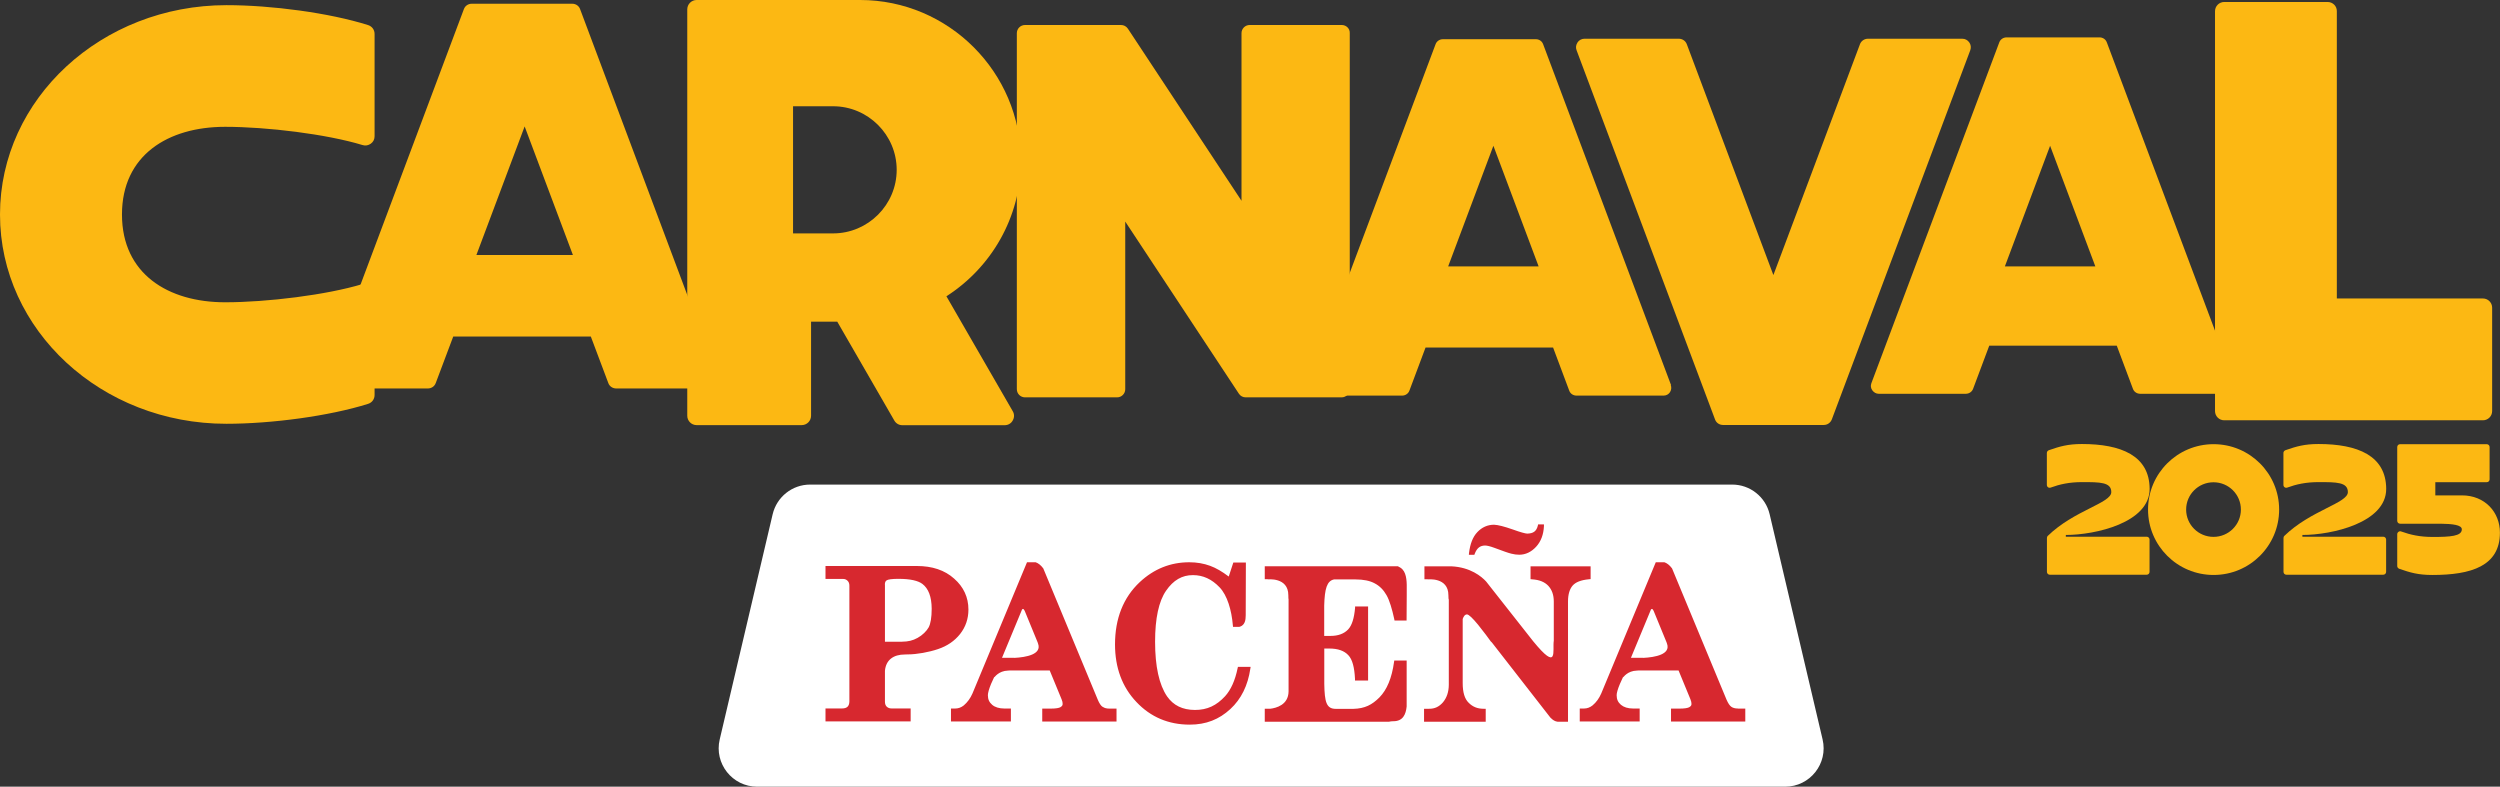 <?xml version="1.0" encoding="UTF-8"?>
<svg id="Capa_2" data-name="Capa 2" xmlns="http://www.w3.org/2000/svg" viewBox="0 0 315.02 99.13">
  <rect x="0" y="0" width="315.02" height="99.13" fill="#333333" stroke="none"/>
  <defs>
    <style>
      .cls-1 {
        fill: #fff;
      }

      .cls-2 {
        fill: #d7282f;
      }

      .cls-3 {
        fill: #fcb813;
      }
    </style>
  </defs>
  <g id="TEXT">
    <g>
      <g>
        <path class="cls-1" d="M224.94,99.13H95.41c-3.13,0-5.44-2.92-4.72-5.96l6.67-28.37c.52-2.19,2.47-3.74,4.72-3.74h116.19c2.25,0,4.21,1.55,4.72,3.74l6.67,28.37c.72,3.05-1.59,5.96-4.72,5.96"/>
        <path class="cls-2" d="M114,82.47h.01s.38-.01.38-.01c1.13,0,2.67-.28,3.81-.67,1.16-.39,2.08-1.02,2.78-1.9.69-.88,1.05-1.91,1.05-3.08,0-1.54-.61-2.86-1.8-3.9-1.19-1.07-2.77-1.59-4.7-1.59h-11.51v1.63h2.21c.23,0,.41.07.57.23.15.15.23.34.23.62v14.6c-.01.31-.09.51-.23.65-.15.14-.36.22-.7.22h-2.08v1.63h10.73s0-1.63,0-1.63h-2.4c-.27,0-.45-.08-.61-.22-.15-.15-.23-.34-.23-.65v-3.87c.12-1.38,1.08-2.06,2.51-2.06M111.5,73.67c0-.3.08-.45.24-.55.14-.1.67-.19,1.51-.18,1.44,0,2.44.23,2.98.64.76.58,1.16,1.6,1.17,3.12,0,1.11-.14,1.9-.38,2.35-.25.46-.79,1-1.4,1.33-.61.34-1.18.47-1.97.48h-2.14v-7.19ZM185.83,69.77c.29-.73.68-1.02,1.3-1.03.23,0,.63.09,1.17.29,1.09.41,1.8.66,2.15.74.35.09.67.13.99.13.8,0,1.52-.35,2.12-1,.61-.66.94-1.54.99-2.6v-.22h-.74l-.03.16c-.18.7-.56.98-1.33,1-.21,0-.86-.17-1.82-.52-1.09-.38-1.86-.58-2.37-.6-.81,0-1.52.32-2.09.92-.59.61-.92,1.5-1.06,2.63l-.02.24h.69l.05-.13ZM219,89.28c-.37,0-.64-.08-.84-.22-.19-.13-.4-.43-.6-.89l-6.87-16.55c-.33-.44-.65-.66-.96-.77h-1.09l-6.87,16.53c-.27.62-.63,1.12-1.1,1.51-.32.25-.67.39-1.09.39h-.52v1.63h7.55v-1.63h-.82c-.67,0-1.18-.17-1.54-.47-.37-.32-.54-.69-.54-1.21,0-.27.13-.76.41-1.42l.42-.92v.09s.54-.82,1.71-.85c.1,0,.19-.01.27-.02h4.99l1.5,3.64c.1.24.13.43.13.58,0,.17-.06.27-.26.4-.19.12-.61.19-1.27.19h-1.05v1.63h9.36v-1.63h-.91ZM207.05,82.89h-1.54l2.53-6.1s.08-.06.12-.06c.07,0,.14.11.21.24l1.63,3.97c.02.05.03.1.05.15.51,1.37-1.49,1.73-3,1.81M138.92,89.06c-.19-.13-.4-.43-.59-.89l-6.87-16.55c-.33-.44-.65-.66-.96-.77h-1.09l-6.87,16.53c-.27.62-.64,1.12-1.1,1.51-.32.25-.67.39-1.09.39h-.52v1.63h7.55v-1.63h-.82c-.67,0-1.19-.17-1.54-.47-.37-.32-.54-.69-.54-1.21,0-.27.13-.76.4-1.42l.42-.92v.09s.54-.82,1.71-.85c.1,0,.19-.01.27-.02h4.99l1.5,3.64c.1.24.14.43.13.58,0,.17-.06.27-.26.4-.18.12-.61.19-1.26.19h-1.05v1.63h9.36v-1.63h-.9c-.37,0-.64-.08-.83-.22M127.8,82.89h-1.54l2.53-6.1s.08-.06.12-.06c.06,0,.14.11.21.24l1.63,3.97c.02.05.03.1.05.15.51,1.37-1.5,1.73-3,1.81M176.21,71.35h-16.84s0,1.63,0,1.63h.43l-.08.03s2.62-.32,2.62,1.99c0,.3.01.47.03.54v11.58c-.02,1.71-1.56,2.1-2.33,2.19h-.67v1.63h15.67c.15-.04.33-.06.54-.06,1.21,0,1.57-.87,1.67-1.86v-5.79h-1.56l-.03.19c-.28,2.02-.89,3.49-1.84,4.46-.94.94-1.84,1.4-3.27,1.44h-2.24c-1.18,0-1.4-.87-1.44-3.15v-4.45h.63c1.11,0,1.89.29,2.4.84.51.53.77,1.53.84,2.98v.21h1.65v-9.33h-1.64v.19c-.12,1.28-.38,2.18-.88,2.71-.51.53-1.24.81-2.22.81h-.79v-3.82c.06-2.14.34-3.11,1.24-3.3h2.69c1.03,0,1.84.17,2.44.5.61.32,1.1.81,1.48,1.48.38.65.71,1.78.98,3.03l.03.17h1.52l.02-3.24h0v-1.27c-.02-.98-.19-1.96-1.06-2.28M155.95,84.2c-.32,1.56-.86,2.74-1.58,3.53-1.08,1.17-2.24,1.73-3.8,1.73-1.57-.01-2.71-.57-3.51-1.71-1-1.47-1.51-3.77-1.51-6.89,0-2.96.47-5.1,1.38-6.42.92-1.34,2.03-1.98,3.4-1.97,1.26,0,2.36.5,3.35,1.54.96,1,1.51,2.86,1.67,4.79l.02.19h.79c.4-.1.8-.42.8-1.29,0-.06,0-.12.01-.18l.02-6.64h-1.58l-.58,1.77c-.83-.63-1.6-1.08-2.34-1.35-.81-.3-1.69-.45-2.63-.45-2.38,0-4.46.84-6.24,2.5-2.08,1.95-3.12,4.6-3.12,7.85,0,2.93.9,5.37,2.7,7.26,1.79,1.9,4.05,2.85,6.71,2.85h.01c2.06,0,3.7-.66,5.11-1.96,1.37-1.26,2.21-2.97,2.52-5.08l.04-.24h-1.6l-.04.17h0ZM200.43,72.97v-1.61h-7.57v1.62l.2.02c.94.06,1.58.34,2.04.82.45.49.69,1.13.69,1.98v4.93c-.19,1.23.62,4-2.6.07l-5.93-7.53c-.58-.63-1.98-1.8-4.38-1.91h-3.39v1.63h.46l-.06.02s2.62-.32,2.62,1.99c0,.36.02.54.05.57v10.73c-.01.9-.26,1.62-.73,2.19-.48.56-1.05.83-1.75.82h-.64v1.63h7.77v-1.63h-.27c-.77,0-1.38-.25-1.88-.76-.5-.48-.75-1.3-.75-2.47v-8.08c.08-.24.24-.58.54-.58.23,0,.73.49,1.39,1.29l.99,1.27c.23.31.47.64.72.98l-.06-.13,7.46,9.58c.34.35.6.49.91.53h1.32v-15.16c0-.91.22-1.57.58-1.99.37-.42,1.01-.7,2.06-.8l.2-.02h0Z"/>
      </g>
      <g>
        <path class="cls-3" d="M28.54.65c5.68,0,12.96.97,17.84,2.51.5.16.82.59.82,1.12v12.89c0,.38-.16.71-.47.93s-.67.3-1.04.18c-4.53-1.38-12.06-2.3-17.32-2.3-7.19,0-13,3.57-13,11.05s5.81,11.06,13,11.06c5.25,0,12.78-.92,17.32-2.3.36-.1.73-.04,1.04.18.3.23.47.56.47.93v12.88c0,.52-.33.96-.82,1.11-4.89,1.54-12.17,2.51-17.85,2.51C12.77,53.41,0,41.6,0,27.03S12.78.65,28.54.65h0Z"/>
        <path class="cls-3" d="M129.17,3.15h12.08c.35,0,.67.16.87.46l14.32,21.69V4.18c0-.57.46-1.03,1.03-1.03h11.6c.57,0,1.04.46,1.01,1.03v44.86c0,.57-.46,1.03-1.03,1.03h-12.08c-.35,0-.66-.16-.86-.46l-14.32-21.69v21.12c0,.57-.46,1.03-1.03,1.03h-11.6c-.57,0-1.03-.46-1.03-1.03V4.18c0-.57.46-1.03,1.04-1.03h0Z"/>
        <path class="cls-3" d="M198.78,5.34c.21-.29.52-.46.88-.46h11.88c.46,0,.85.27,1.01.69l10.91,29.09,10.91-29.09c.16-.42.56-.69,1.01-.69h11.88c.37,0,.67.17.88.46s.25.64.13.99l-17.45,46.53c-.17.42-.56.69-1.01.69h-12.69c-.46,0-.85-.26-1.01-.69l-17.45-46.53c-.13-.34-.08-.68.13-.99h0Z"/>
        <path class="cls-3" d="M280.27.25h13.03c.65,0,1.17.52,1.16,1.16v36.2h18.41c.64,0,1.16.52,1.16,1.16v13.03c0,.64-.52,1.16-1.16,1.16h-32.6c-.64,0-1.16-.52-1.16-1.16V1.41c0-.64.52-1.16,1.16-1.16h0Z"/>
        <g>
          <path class="cls-3" d="M258.02,67.54c3.34-3.25,8.02-4.14,8.02-5.53,0-1.26-1.43-1.26-3.67-1.26-1.61,0-2.82.27-3.97.69-.12.04-.23.03-.33-.04s-.15-.18-.15-.3v-4.02c0-.16.1-.29.25-.35,1.38-.48,2.4-.78,4.17-.78,4.92,0,8.52,1.46,8.53,5.66,0,4.26-6.85,5.8-10.56,5.8v.22h10.19c.2,0,.36.16.36.36v4.07c0,.2-.16.36-.36.36h-12.21c-.2,0-.36-.16-.36-.36v-4.28c0-.1.04-.19.11-.27h0Z"/>
          <path class="cls-3" d="M278.93,72.45c-4.56,0-8.26-3.69-8.26-8.24s3.7-8.24,8.26-8.24,8.26,3.69,8.26,8.24-3.69,8.24-8.26,8.24ZM275.47,64.21c0,1.9,1.54,3.44,3.45,3.44s3.45-1.54,3.45-3.44-1.54-3.44-3.45-3.44-3.45,1.54-3.45,3.44Z"/>
          <path class="cls-3" d="M287.83,67.54c3.34-3.25,8.02-4.14,8.02-5.53,0-1.26-1.43-1.26-3.67-1.26-1.61,0-2.82.27-3.97.69-.12.04-.23.03-.33-.04s-.15-.18-.15-.3v-4.02c0-.16.1-.29.25-.35,1.38-.48,2.4-.78,4.17-.78,4.92,0,8.52,1.46,8.53,5.66,0,4.26-6.85,5.8-10.56,5.8v.22h10.19c.2,0,.36.16.36.36v4.07c0,.2-.16.36-.36.36h-12.21c-.2,0-.36-.16-.36-.36v-4.28c0-.1.04-.19.11-.27h0Z"/>
          <path class="cls-3" d="M302.24,67.01c.1-.07.22-.09.33-.04,1.16.42,2.36.69,3.97.69,2.25,0,3.67-.1,3.67-.96,0-.56-1.19-.69-2.67-.71h-5.11c-.2,0-.36-.16-.36-.36v-9.3c0-.2.16-.36.36-.36h10.92c.2,0,.36.16.36.36v4.07c0,.2-.16.36-.36.36h-6.48v1.66h3.34c2.92,0,4.8,2.12,4.8,4.7,0,4.2-3.6,5.33-8.52,5.33-1.78,0-2.78-.3-4.17-.78-.15-.06-.25-.19-.25-.35v-4.01c0-.12.06-.23.15-.3h0Z"/>
        </g>
        <path class="cls-3" d="M90.48,47.51L73.1,1.16c-.15-.42-.54-.69-1-.69h-12.65c-.46,0-.85.27-1,.69l-17.39,46.35c-.13.35-.08.69.13.98.21.29.51.46.88.46h11.84c.46,0,.85-.27,1-.69l2.2-5.85h17.34l2.2,5.85c.15.43.56.69,1,.69h11.84c.36,0,.67-.17.88-.46.19-.29.23-.64.1-.98h0ZM60.03,32.13l6.08-16.2,6.08,16.2h-12.16Z"/>
        <path class="cls-3" d="M210.56,48.51l-16.11-42.93c-.14-.39-.5-.64-.92-.64h-11.71c-.42,0-.79.25-.93.64l-16.11,42.93c-.12.32-.08.64.12.91.19.27.48.43.81.43h10.96c.42,0,.79-.25.93-.64l2.03-5.42h16.07l2.03,5.42c.14.4.51.64.93.64h10.96c.34,0,.62-.15.81-.43.17-.27.21-.59.1-.91h.01ZM182.48,33.57l5.7-15.2,5.7,15.2h-11.4,0Z"/>
        <path class="cls-3" d="M281.59,48.28l-16.11-42.93c-.14-.39-.5-.64-.92-.64h-11.71c-.42,0-.79.25-.93.64l-16.11,42.93c-.12.32-.08.64.12.91s.48.43.81.43h10.96c.42,0,.79-.25.93-.64l2.03-5.42h16.07l2.03,5.42c.14.4.51.64.93.64h10.96c.34,0,.62-.15.81-.43.17-.27.21-.59.1-.91h.01ZM252.63,33.57l5.7-15.2,5.7,15.2h-11.4,0Z"/>
        <path class="cls-3" d="M119.26,37.33c5.63-3.61,9.38-9.92,9.38-17.07,0-11.15-9.11-20.26-20.26-20.26h-20.6c-.65,0-1.18.53-1.18,1.18v51.21c0,.65.53,1.18,1.18,1.18h13.24c.65,0,1.18-.53,1.18-1.18v-11.86h3.3l7.19,12.46c.22.38.59.59,1.02.59h12.88c.43,0,.81-.21,1.02-.59.22-.38.22-.81,0-1.18l-8.35-14.47h0ZM104.98,29.41h-5.05V13.39h5.05c4.4,0,8.01,3.6,8.01,8.01s-3.61,8.01-8.01,8.01Z"/>
      </g>
    </g>
  </g>
</svg>